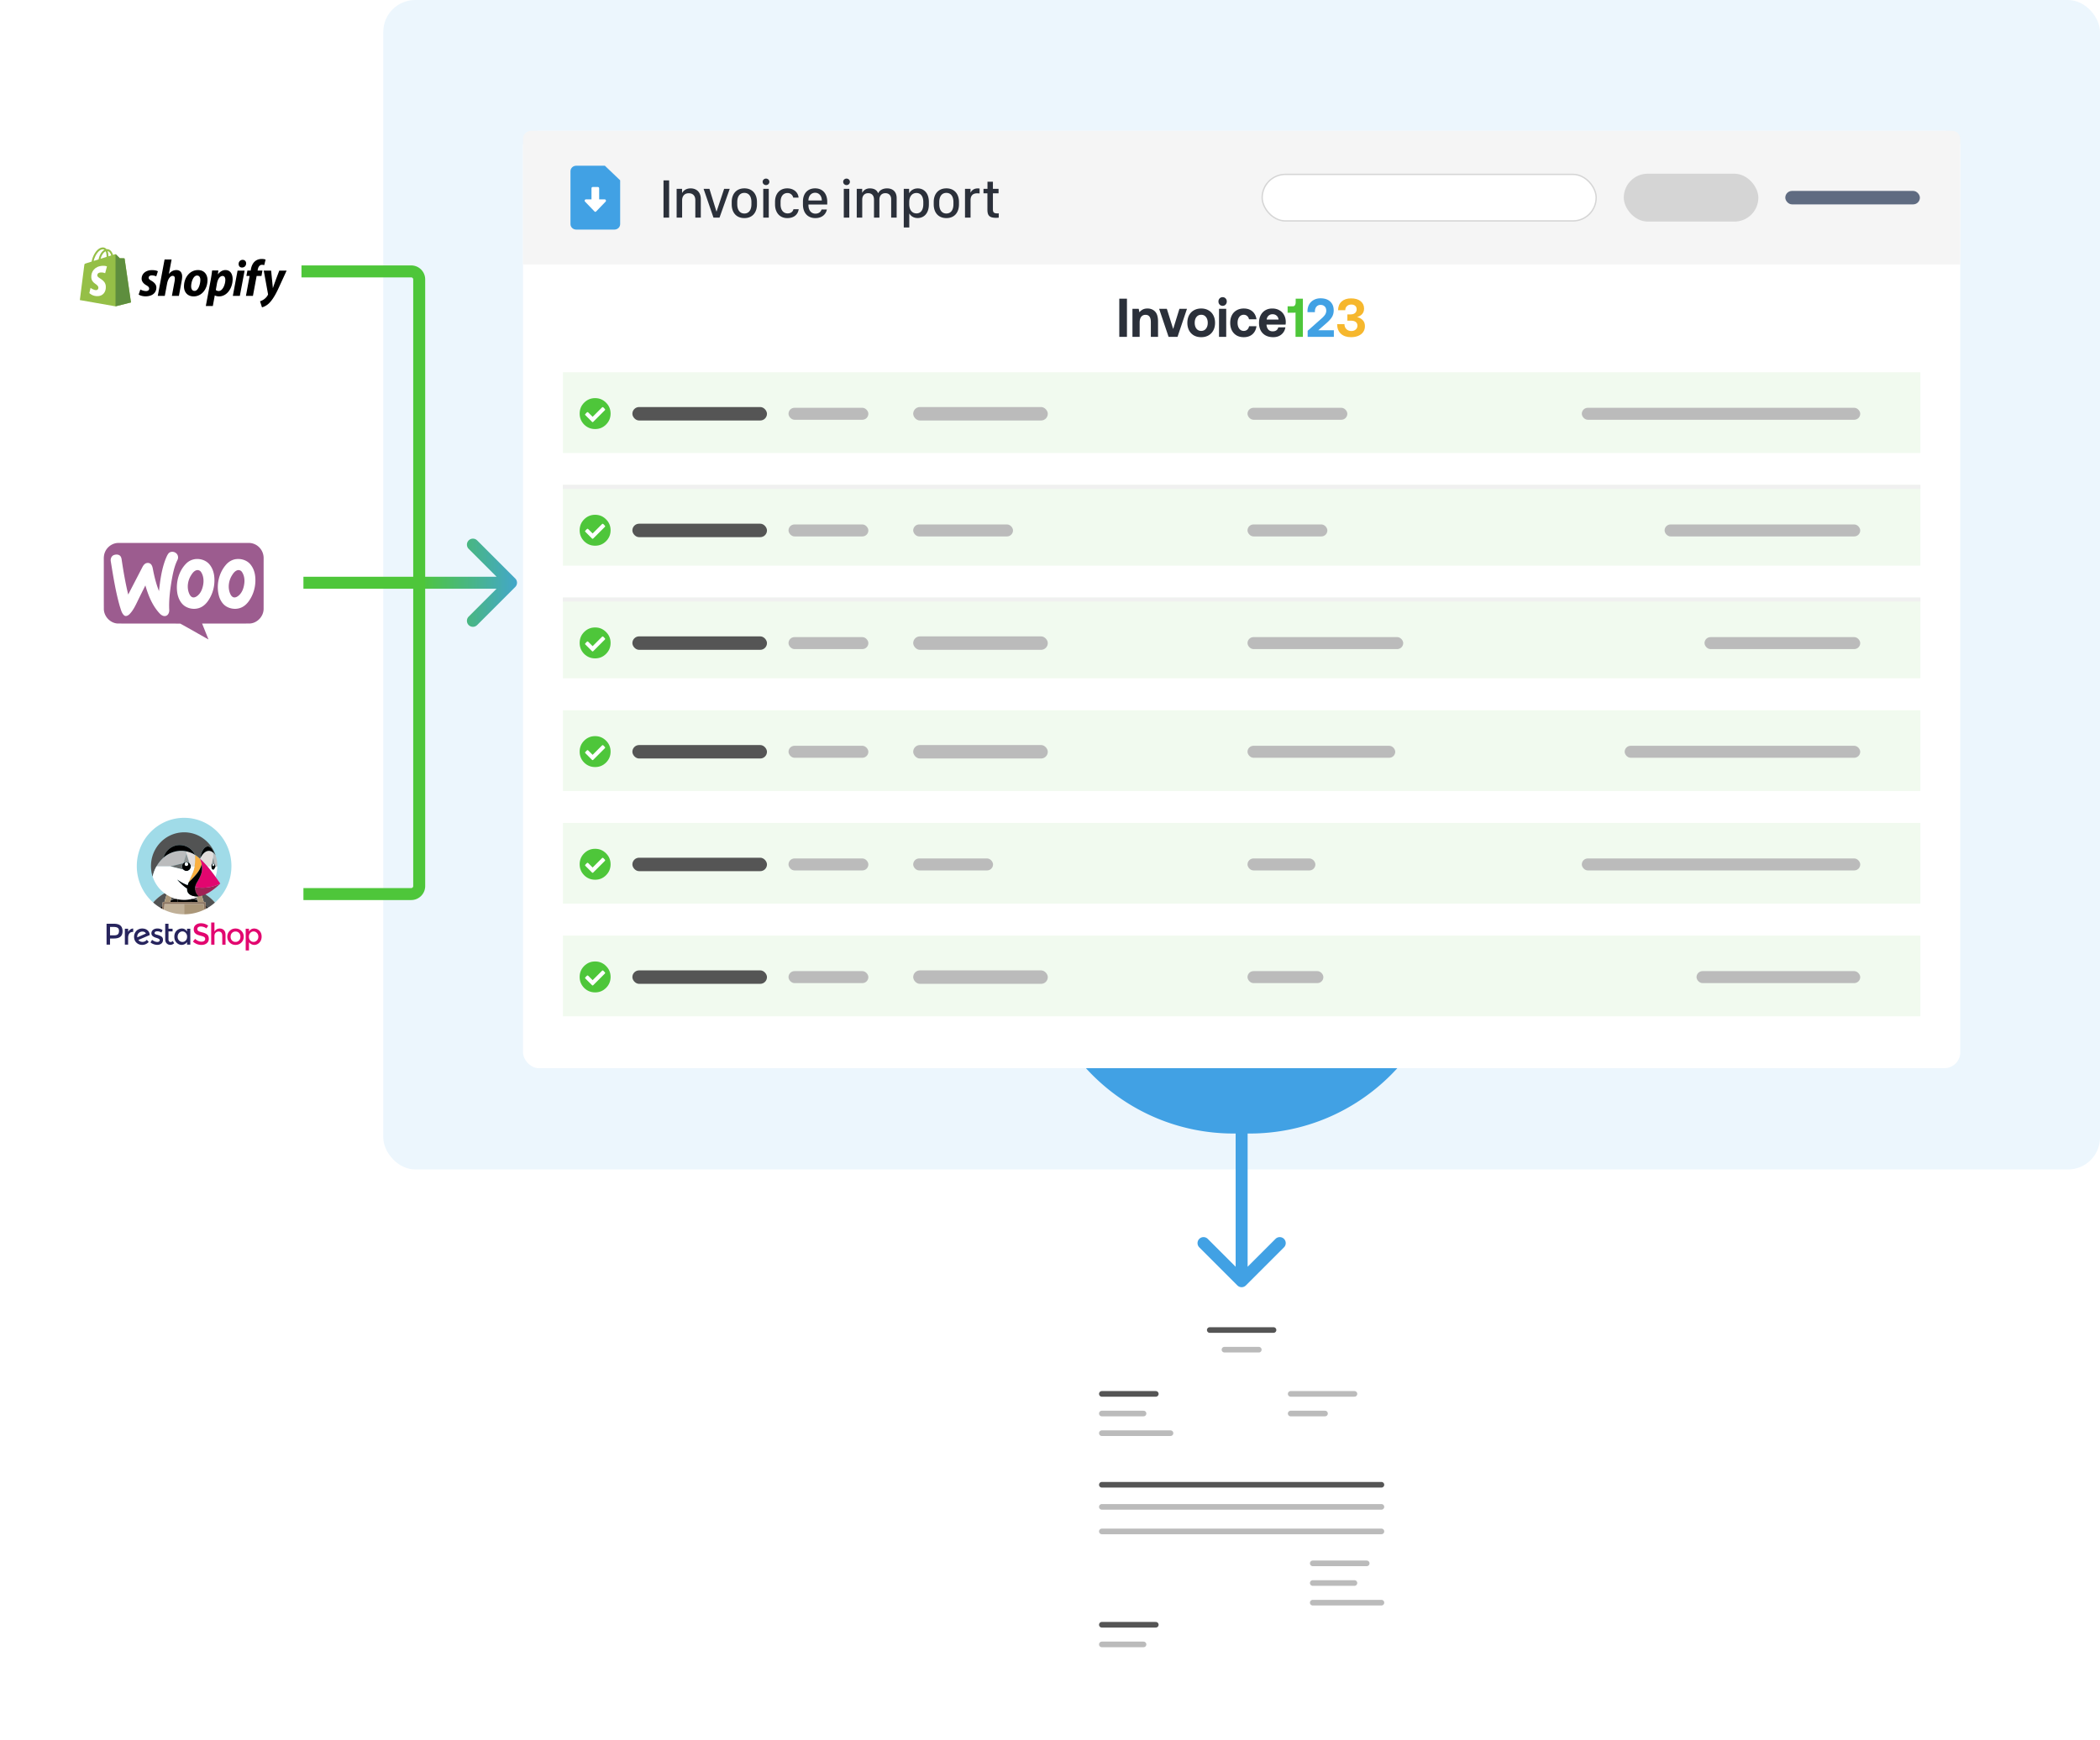<svg xmlns="http://www.w3.org/2000/svg" width="526" height="436" fill="none"><rect width="430" height="293" x="96" fill="#ECF6FD" rx="8"/><path fill="url(#a)" d="M72 144.5a1.5 1.5 0 0 0 0 3v-3zm57.061 2.561a1.502 1.502 0 0 0 0-2.122l-9.546-9.546a1.502 1.502 0 0 0-2.122 0 1.502 1.502 0 0 0 0 2.122l8.486 8.485-8.486 8.485a1.502 1.502 0 0 0 0 2.122 1.502 1.502 0 0 0 2.122 0l9.546-9.546zM72 147.5h56v-3H72v3z"/><path fill="#41A1E4" d="M312.5 216a1.5 1.5 0 0 0-3 0h3zm-2.561 106.061a1.502 1.502 0 0 0 2.122 0l9.546-9.546a1.502 1.502 0 0 0 0-2.122 1.502 1.502 0 0 0-2.122 0L311 318.879l-8.485-8.486a1.502 1.502 0 0 0-2.122 0 1.502 1.502 0 0 0 0 2.122l9.546 9.546zM309.5 216v105h3V216h-3z"/><path fill="#41A1E4" d="M363 234c0 27.614-22.386 50-50 50h-4c-27.614 0-50-22.386-50-50v-53a3 3 0 0 1 3-3h98a3 3 0 0 1 3 3v53z"/><g filter="url(#b)"><rect width="60" height="60" x="16" y="116" fill="#fff" rx="4"/><path fill="#9C5C8F" fill-rule="evenodd" d="M26.296 138.33c.549-1.348 1.926-2.302 3.37-2.298 10.854-.004 21.709.002 32.563-.004a3.701 3.701 0 0 1 2.579.981 3.829 3.829 0 0 1 1.226 2.883c-.004 4.222.008 8.443-.005 12.665-.008 1.908-1.65 3.611-3.53 3.662-3.958.018-7.918.002-11.877.008.532 1.33 1.07 2.658 1.602 3.989-2.358-1.317-4.693-2.682-7.064-3.971-5.207-.047-10.419.004-15.627-.027-1.877-.052-3.513-1.753-3.523-3.657-.016-4.133 0-8.267-.008-12.401-.014-.621.043-1.255.294-1.83z" clip-rule="evenodd"/><path fill="#fff" fill-rule="evenodd" d="M42.218 138.638c.602-.649 1.743-.438 2.186.296a1.4 1.4 0 0 1 .069 1.309c-.837 1.67-1.186 3.53-1.508 5.358-.38 2.383-.697 4.797-.574 7.217.035.617-.26 1.365-.912 1.509-.617.14-1.18-.27-1.566-.713-1.773-1.934-2.776-4.44-3.5-6.941-.73 1.464-1.465 2.928-2.174 4.405-.496.998-1.02 2.015-1.813 2.808-.335.337-.9.642-1.333.296-.65-.577-.81-1.496-1.086-2.286-1.046-3.663-1.64-7.437-2.248-11.194-.139-.627.12-1.377.736-1.627.497-.189 1.134-.216 1.558.156.296.268.377.682.432 1.06.427 2.909.935 5.808 1.627 8.664 1.186-2.281 2.365-4.566 3.546-6.849.176-.335.386-.67.71-.878.431-.281 1.072-.261 1.433.132.304.322.405.771.489 1.195.353 1.888.83 3.757 1.525 5.546.3-2.696.666-5.426 1.636-7.972.22-.513.413-1.055.767-1.491zm6.665 1.444c1.276-.158 2.654.272 3.523 1.256.709.814 1.107 1.871 1.24 2.94.217 1.827-.107 3.727-.974 5.349-.49.924-1.13 1.81-2.034 2.354-1.323.815-3.098.715-4.377-.145-1.022-.71-1.595-1.92-1.83-3.126-.47-2.728.334-5.77 2.37-7.675a3.918 3.918 0 0 1 2.082-.953zm.267 2.807c-.614.207-1 .777-1.33 1.307-.826 1.35-1.065 3.13-.401 4.598.175.386.456.793.898.874.47.079.907-.194 1.25-.492.755-.656 1.13-1.644 1.313-2.612.205-1.103.1-2.325-.538-3.27a1.038 1.038 0 0 0-1.192-.405zm9.973-2.804c1.247-.157 2.601.233 3.474 1.178.782.855 1.204 1.999 1.324 3.149.184 1.767-.137 3.593-.962 5.164-.497.95-1.152 1.864-2.082 2.417-1.27.773-2.949.702-4.208-.06-.85-.52-1.417-1.407-1.742-2.34-.893-2.852-.14-6.208 1.918-8.361.617-.61 1.418-1.038 2.278-1.147zm.27 2.808c-.669.243-1.07.892-1.419 1.48-.753 1.349-.938 3.085-.257 4.501.184.392.51.786.97.807.502.019.934-.303 1.282-.636.757-.759 1.104-1.842 1.225-2.893.124-.984-.037-2.042-.602-2.868a1.037 1.037 0 0 0-1.198-.391z" clip-rule="evenodd"/></g><g filter="url(#c)"><rect width="360" height="234.857" x="131" y="28.73" fill="#fff" rx="4"/><path fill="#F5F5F5" d="M131 30.753c0-1.117.906-2.023 2.023-2.023h355.954c1.117 0 2.023.906 2.023 2.023v31.463H131V30.753z"/><path fill="#41A1E4" d="M142.891 38.845c0-.758.642-1.372 1.436-1.372h7.179l3.829 3.657v10.972c0 .757-.643 1.371-1.436 1.371h-9.572c-.794 0-1.436-.614-1.436-1.371V38.845z"/><path fill="#fff" d="M148.475 42.807h1.279a.327.327 0 0 1 .32.332v2.768h1.386c.142 0 .24.07.293.208.053.138.031.258-.067.36l-2.345 2.436c-.151.157-.302.157-.453 0l-2.345-2.436c-.098-.102-.12-.222-.067-.36.053-.138.151-.208.293-.208h1.386V43.14c0-.092.031-.17.093-.235a.305.305 0 0 1 .227-.097z"/><path fill="#2B303A" d="M167.602 50.473v-9.33h-1.409v9.33h1.409zm1.878 0h1.374V46.14c0-.964.526-1.77 1.661-1.77.957 0 1.647.56 1.647 1.736v4.368h1.374v-4.628c0-1.757-1.073-2.693-2.549-2.693-1.183 0-1.846.629-2.099 1.1h-.048v-.984h-1.36v7.205zm9.226 0h1.518l2.557-7.205h-1.402l-1.886 5.667h-.048l-1.75-5.667h-1.463l2.474 7.205zm7.744-7.328c-2.058 0-3.172 1.463-3.172 3.411v.602c0 2.003 1.114 3.438 3.172 3.438 2.051 0 3.151-1.435 3.151-3.438v-.609c0-1.948-1.107-3.404-3.151-3.404zm-.007 1.135c1.169 0 1.77.923 1.77 2.304v.553c0 1.367-.594 2.31-1.77 2.31-1.169 0-1.777-.95-1.777-2.31v-.554c0-1.373.608-2.303 1.777-2.303zm4.736 6.193h1.38v-7.205h-1.38v7.205zm-.151-8.962c0 .465.376.814.841.814.465 0 .841-.349.841-.814 0-.465-.376-.813-.841-.813-.465 0-.841.348-.841.813zm3.102 5.66c0 1.983 1.121 3.425 3.062 3.425 1.668 0 2.66-.861 2.865-2.221h-1.32c-.116.567-.594 1.045-1.456 1.045-1.08 0-1.763-.875-1.763-2.242v-.642c0-1.381.649-2.222 1.756-2.222.739 0 1.279.54 1.415 1.148h1.327c-.062-1.196-1.101-2.317-2.824-2.317-1.921 0-3.062 1.395-3.062 3.357v.67zm10.095 3.425c1.709 0 2.652-.977 2.891-2.153h-1.333c-.205.642-.738 1.039-1.531 1.039-1.087 0-1.757-.861-1.757-2.14v-.15h4.71v-.684c0-2.01-1.128-3.363-3.035-3.363-1.9 0-3.049 1.32-3.049 3.295v.759c0 2.098 1.197 3.397 3.104 3.397zm-1.73-4.416v-.02c0-1.067.657-1.914 1.682-1.914 1.005 0 1.668.84 1.668 1.914v.02h-3.35zm8.856 4.293h1.381v-7.205h-1.381v7.205zm-.15-8.962c0 .465.376.814.841.814.464 0 .84-.349.84-.814 0-.465-.376-.813-.84-.813-.465 0-.841.348-.841.813zm3.395 8.962h1.375v-4.505c0-1.06.656-1.613 1.476-1.613.902 0 1.47.547 1.47 1.627v4.491h1.353v-4.491c0-.97.54-1.627 1.491-1.627.943 0 1.456.615 1.456 1.531v4.587h1.374v-4.908c0-1.47-.882-2.413-2.4-2.413-1.182 0-1.941.567-2.201 1.182h-.061c-.267-.717-.937-1.182-2.058-1.182-.991 0-1.62.547-1.846 1.046h-.068v-.93h-1.361v7.205zm15.236.11c1.675 0 2.83-1.265 2.83-3.391v-.65c0-2.146-1.176-3.383-2.789-3.383-.971 0-1.709.471-2.112 1.155h-.048v-1.046h-1.34v9.68h1.381v-3.46h.048c.389.65 1.1 1.094 2.03 1.094zm-.26-1.163c-1.134 0-1.832-.902-1.832-2.317v-.52c0-1.373.691-2.276 1.805-2.276 1.08 0 1.723.84 1.723 2.283v.513c0 1.51-.684 2.317-1.696 2.317zm7.477-6.275c-2.058 0-3.172 1.463-3.172 3.411v.602c0 2.003 1.114 3.438 3.172 3.438 2.051 0 3.151-1.435 3.151-3.438v-.609c0-1.948-1.107-3.404-3.151-3.404zm-.007 1.135c1.169 0 1.771.923 1.771 2.304v.553c0 1.367-.595 2.31-1.771 2.31-1.169 0-1.777-.95-1.777-2.31v-.554c0-1.373.608-2.303 1.777-2.303zm4.667 6.193h1.395v-4.347c0-.971.403-1.737 1.647-1.737.233 0 .486.014.616.041v-1.237a3.46 3.46 0 0 0-.486-.034c-1.011 0-1.552.588-1.743 1.025h-.048v-.916h-1.381v7.205zm5.631-7.205h-.998v1.121h.985v4.06c0 1.436.43 2.079 2.167 2.079.28 0 .553-.027.67-.048v-1.073a4.464 4.464 0 0 1-.328.013c-.841 0-1.135-.218-1.135-1.039V44.39h1.415v-1.12h-1.415v-1.78h-1.361v1.777z"/><rect width="83.663" height="11.663" x="316.141" y="39.642" fill="#fff" stroke="#D5D5D5" stroke-width=".337" rx="5.831"/><rect width="33.714" height="12" x="406.715" y="39.473" fill="#D5D5D5" rx="6"/><rect width="33.714" height="3.371" x="447.172" y="43.788" fill="#5F6B81" rx="1.686"/><path fill="#2B303A" d="M280.355 70.789h1.92v9.56h-1.92v-9.56zm7.072 2.458c.767 0 1.399.255 1.894.765.494.51.742 1.352.742 2.527v3.81h-1.805v-3.7c0-1.212-.443-1.817-1.331-1.817-.469 0-.831.168-1.087.505-.256.337-.384.81-.384 1.42v3.593h-1.805v-7.02h1.574l.167.873a2.4 2.4 0 0 1 .832-.696c.324-.173.725-.26 1.203-.26zm2.908.082h1.932l1.587 5.054 1.561-5.054h1.894l-2.367 7.02h-2.24l-2.367-7.02zm10.538 7.103c-.691 0-1.301-.146-1.83-.437a3.123 3.123 0 0 1-1.216-1.27c-.281-.547-.422-1.175-.422-1.886 0-.71.141-1.338.422-1.885.29-.546.695-.965 1.216-1.256.529-.3 1.139-.45 1.83-.45.691 0 1.297.15 1.817.45.529.291.934.71 1.216 1.256.29.547.435 1.175.435 1.885 0 .72-.145 1.353-.435 1.899a3.043 3.043 0 0 1-1.216 1.256c-.52.292-1.126.438-1.817.438zm0-1.571c.503 0 .9-.187 1.19-.56.299-.374.448-.86.448-1.462s-.149-1.088-.448-1.461c-.29-.373-.687-.56-1.19-.56-.495 0-.892.187-1.19.56-.29.373-.435.86-.435 1.461s.145 1.088.435 1.462c.298.373.695.56 1.19.56zm5.37-8.455c.298 0 .546.105.742.314.196.2.294.456.294.765 0 .31-.098.57-.294.779a.974.974 0 0 1-.742.314c-.299 0-.551-.105-.755-.314-.197-.21-.295-.47-.295-.779s.098-.564.295-.765c.204-.209.456-.314.755-.314zm-.909 2.923h1.804v7.02h-1.804v-7.02zm9.384 4.357c-.12.856-.461 1.53-1.024 2.022-.555.482-1.276.724-2.163.724-.682 0-1.28-.146-1.791-.437a3.071 3.071 0 0 1-1.191-1.27c-.273-.547-.409-1.175-.409-1.886 0-.719.136-1.347.409-1.885a2.983 2.983 0 0 1 1.191-1.256c.52-.3 1.121-.45 1.804-.45.879 0 1.595.24 2.15.723.554.474.896 1.134 1.024 1.98h-1.869c-.076-.345-.23-.619-.46-.819a1.23 1.23 0 0 0-.858-.314 1.34 1.34 0 0 0-1.126.56c-.281.373-.422.86-.422 1.461s.141 1.088.422 1.462c.282.373.657.56 1.126.56.35 0 .64-.105.87-.314.239-.21.393-.497.461-.86h1.856zm.633-.833c0-.728.136-1.361.409-1.899.282-.546.67-.965 1.165-1.256.503-.3 1.083-.45 1.74-.45.666 0 1.25.14 1.754.423.511.273.908.664 1.19 1.174.29.501.439 1.093.448 1.776 0 .246-.018.464-.052.655h-4.773v.055c.043.51.196.91.461 1.202.264.291.627.437 1.087.437.367 0 .67-.082.909-.246.247-.173.41-.423.486-.751h1.779a2.852 2.852 0 0 1-.499 1.257 2.792 2.792 0 0 1-1.049.887c-.435.21-.934.315-1.498.315-.733 0-1.369-.146-1.906-.438a3.035 3.035 0 0 1-1.229-1.242c-.281-.547-.422-1.18-.422-1.899zm4.901-.833c-.06-.428-.226-.756-.499-.984-.264-.236-.601-.355-1.011-.355-.392 0-.725.123-.998.37-.265.236-.422.56-.474.969h2.982z"/><path fill="#F6B72D" d="M339.913 75.378c.58.145 1.053.41 1.42.792.367.373.551.879.551 1.516 0 .546-.146 1.029-.436 1.448-.281.41-.686.728-1.215.956-.529.228-1.144.341-1.843.341-1.067 0-1.911-.287-2.534-.86-.623-.583-.934-1.384-.934-2.404h1.83c.008.528.175.947.499 1.257s.738.464 1.241.464c.435 0 .794-.123 1.075-.369.29-.246.435-.578.435-.997 0-.382-.14-.683-.422-.901-.282-.219-.687-.328-1.216-.328h-.883v-1.57h.781c.495 0 .874-.115 1.139-.342.273-.237.409-.551.409-.943 0-.373-.123-.664-.371-.874-.247-.21-.571-.314-.972-.314-.435 0-.794.127-1.075.382-.282.255-.427.601-.435 1.038h-1.805c.009-.92.303-1.643.883-2.171.589-.528 1.374-.792 2.355-.792 1.032 0 1.834.232 2.406.696.58.465.87 1.084.87 1.858 0 .564-.162 1.024-.486 1.38-.316.354-.738.6-1.267.737z"/><path fill="#41A1E4" d="M330.926 75.829c.435-.373.755-.715.96-1.024.204-.31.307-.647.307-1.011 0-.465-.133-.82-.397-1.065-.256-.255-.602-.383-1.037-.383a1.3 1.3 0 0 0-1.023.45c-.256.301-.384.707-.384 1.216v.15h-1.856v-.259c0-.6.132-1.147.397-1.639a2.887 2.887 0 0 1 1.152-1.147c.494-.282 1.066-.424 1.714-.424 1.05 0 1.86.274 2.432.82.58.546.87 1.28.87 2.199 0 .656-.154 1.225-.461 1.707-.298.474-.763.984-1.395 1.53l-2.009 1.748h3.903v1.653h-6.565v-1.516l3.392-3.005z"/><path fill="#4EC63A" d="M326.342 70.789v9.56h-1.843v-6.105c-.111.046-.273.069-.486.069h-1.497v-1.626h1.343a.545.545 0 0 0 .499-.273c.12-.191.18-.424.18-.697v-.928h1.804z"/><path fill="#F1FAEF" d="M141 89.216h340v20.229H141z"/><circle cx="148.999" cy="99.622" r="3.667" fill="#fff"/><path fill="#4EC63A" d="M151.799 96.842c.761.75 1.141 1.661 1.141 2.734s-.38 1.99-1.141 2.75c-.75.75-1.661 1.125-2.734 1.125s-1.989-.375-2.75-1.125c-.75-.76-1.125-1.677-1.125-2.75s.375-1.984 1.125-2.734c.761-.76 1.677-1.14 2.75-1.14s1.984.38 2.734 1.14zm-3.187 4.781 2.875-2.875c.125-.115.125-.23 0-.344l-.344-.36c-.125-.114-.245-.114-.359 0l-2.344 2.345-1.094-1.094c-.114-.115-.234-.115-.359 0l-.344.36c-.125.114-.125.229 0 .343l1.625 1.625c.115.125.229.125.344 0z"/><rect width="33.714" height="3.371" x="158.395" y="97.936" fill="#555" rx="1.686"/><rect width="20" height="3" x="197.504" y="98.122" fill="#BBB" rx="1.5"/><rect width="33.714" height="3.371" x="228.734" y="97.936" fill="#BBB" rx="1.686"/><rect width="25" height="3" x="312.473" y="98.122" fill="#BBB" rx="1.5"/><rect width="69.736" height="3" x="396.207" y="98.122" fill="#BBB" rx="1.5"/><path fill="#F1FAEF" d="M141 117.445h340v20.229H141z"/><path fill="#F0F0F0" d="M141 117.445h340v1H141v-1z"/><circle cx="148.999" cy="128.851" r="3.667" fill="#fff"/><path fill="#4EC63A" d="M151.799 126.07c.761.75 1.141 1.662 1.141 2.735s-.38 1.989-1.141 2.75c-.75.75-1.661 1.125-2.734 1.125s-1.989-.375-2.75-1.125c-.75-.761-1.125-1.677-1.125-2.75s.375-1.985 1.125-2.735c.761-.76 1.677-1.14 2.75-1.14s1.984.38 2.734 1.14zm-3.187 4.782 2.875-2.875c.125-.115.125-.23 0-.344l-.344-.36c-.125-.114-.245-.114-.359 0l-2.344 2.344-1.094-1.094c-.114-.114-.234-.114-.359 0l-.344.36c-.125.114-.125.229 0 .344l1.625 1.625c.115.125.229.125.344 0z"/><rect width="33.714" height="3.371" x="158.395" y="127.165" fill="#555" rx="1.686"/><rect width="20" height="3" x="197.504" y="127.351" fill="#BBB" rx="1.5"/><rect width="25" height="3" x="228.734" y="127.351" fill="#BBB" rx="1.5"/><rect width="20" height="3" x="312.473" y="127.351" fill="#BBB" rx="1.5"/><rect width="49" height="3" x="416.941" y="127.351" fill="#BBB" rx="1.5"/><path fill="#F1FAEF" d="M141 145.673h340v20.229H141z"/><path fill="#F0F0F0" d="M141 145.673h340v1H141v-1z"/><circle cx="148.999" cy="157.079" r="3.667" fill="#fff"/><path fill="#4EC63A" d="M151.799 154.299c.761.75 1.141 1.661 1.141 2.734s-.38 1.99-1.141 2.75c-.75.75-1.661 1.125-2.734 1.125s-1.989-.375-2.75-1.125c-.75-.76-1.125-1.677-1.125-2.75s.375-1.984 1.125-2.734c.761-.761 1.677-1.141 2.75-1.141s1.984.38 2.734 1.141zm-3.187 4.781 2.875-2.875c.125-.115.125-.229 0-.344l-.344-.359c-.125-.115-.245-.115-.359 0l-2.344 2.344-1.094-1.094c-.114-.115-.234-.115-.359 0l-.344.359c-.125.115-.125.229 0 .344l1.625 1.625c.115.125.229.125.344 0z"/><rect width="33.714" height="3.371" x="158.395" y="155.393" fill="#555" rx="1.686"/><rect width="20" height="3" x="197.504" y="155.579" fill="#BBB" rx="1.5"/><rect width="33.714" height="3.371" x="228.734" y="155.394" fill="#BBB" rx="1.686"/><rect width="39" height="3" x="312.473" y="155.579" fill="#BBB" rx="1.5"/><rect width="39" height="3" x="426.941" y="155.579" fill="#BBB" rx="1.5"/><path fill="#F1FAEF" d="M141 173.902h340v20.229H141z"/><circle cx="148.999" cy="184.308" r="3.667" fill="#fff"/><path fill="#4EC63A" d="M151.799 181.527c.761.75 1.141 1.662 1.141 2.735s-.38 1.989-1.141 2.75c-.75.75-1.661 1.125-2.734 1.125s-1.989-.375-2.75-1.125c-.75-.761-1.125-1.677-1.125-2.75s.375-1.985 1.125-2.735c.761-.76 1.677-1.14 2.75-1.14s1.984.38 2.734 1.14zm-3.187 4.782 2.875-2.875c.125-.115.125-.23 0-.344l-.344-.36c-.125-.114-.245-.114-.359 0l-2.344 2.344-1.094-1.094c-.114-.114-.234-.114-.359 0l-.344.36c-.125.114-.125.229 0 .344l1.625 1.625c.115.125.229.125.344 0z"/><rect width="33.714" height="3.371" x="158.395" y="182.622" fill="#555" rx="1.686"/><rect width="20" height="3" x="197.504" y="182.808" fill="#BBB" rx="1.5"/><rect width="33.714" height="3.371" x="228.734" y="182.622" fill="#BBB" rx="1.686"/><rect width="37" height="3" x="312.473" y="182.808" fill="#BBB" rx="1.5"/><rect width="59" height="3" x="406.941" y="182.808" fill="#BBB" rx="1.5"/><path fill="#F1FAEF" d="M141 202.13h340v20.229H141z"/><circle cx="148.999" cy="212.536" r="3.667" fill="#fff"/><path fill="#4EC63A" d="M151.799 209.756c.761.75 1.141 1.661 1.141 2.734s-.38 1.99-1.141 2.75c-.75.75-1.661 1.125-2.734 1.125s-1.989-.375-2.75-1.125c-.75-.76-1.125-1.677-1.125-2.75s.375-1.984 1.125-2.734c.761-.761 1.677-1.141 2.75-1.141s1.984.38 2.734 1.141zm-3.187 4.781 2.875-2.875c.125-.114.125-.229 0-.344l-.344-.359c-.125-.115-.245-.115-.359 0l-2.344 2.344-1.094-1.094c-.114-.115-.234-.115-.359 0l-.344.359c-.125.115-.125.23 0 .344l1.625 1.625c.115.125.229.125.344 0z"/><rect width="33.714" height="3.371" x="158.395" y="210.85" fill="#555" rx="1.686"/><rect width="20" height="3" x="197.504" y="211.036" fill="#BBB" rx="1.5"/><rect width="20" height="3" x="228.734" y="211.036" fill="#BBB" rx="1.5"/><rect width="17" height="3" x="312.473" y="211.036" fill="#BBB" rx="1.5"/><rect width="69.736" height="3" x="396.207" y="211.036" fill="#BBB" rx="1.5"/><path fill="#F1FAEF" d="M141 230.359h340v20.229H141z"/><circle cx="148.999" cy="240.765" r="3.667" fill="#fff"/><path fill="#4EC63A" d="M151.799 237.985c.761.75 1.141 1.661 1.141 2.734s-.38 1.99-1.141 2.75c-.75.75-1.661 1.125-2.734 1.125s-1.989-.375-2.75-1.125c-.75-.76-1.125-1.677-1.125-2.75s.375-1.984 1.125-2.734c.761-.761 1.677-1.141 2.75-1.141s1.984.38 2.734 1.141zm-3.187 4.781 2.875-2.875c.125-.114.125-.229 0-.344l-.344-.359c-.125-.115-.245-.115-.359 0l-2.344 2.344-1.094-1.094c-.114-.115-.234-.115-.359 0l-.344.359c-.125.115-.125.23 0 .344l1.625 1.625c.115.125.229.125.344 0z"/><rect width="33.714" height="3.371" x="158.395" y="239.079" fill="#555" rx="1.686"/><rect width="20" height="3" x="197.504" y="239.265" fill="#BBB" rx="1.5"/><rect width="33.714" height="3.371" x="228.734" y="239.08" fill="#BBB" rx="1.686"/><rect width="19" height="3" x="312.473" y="239.265" fill="#BBB" rx="1.5"/><rect width="41" height="3" x="424.941" y="239.265" fill="#BBB" rx="1.5"/></g><g filter="url(#d)"><rect width="60" height="60" x="16" y="40" fill="#fff" rx="4"/><g clip-path="url(#e)"><path fill="#95BF47" d="M31.216 64.841a.142.142 0 0 0-.127-.12c-.052-.005-1.086-.02-1.086-.02s-.864-.854-.949-.94c-.085-.087-.252-.061-.317-.042l-.434.137a3.123 3.123 0 0 0-.208-.519c-.307-.597-.758-.912-1.302-.913h-.002c-.038 0-.075.004-.113.007a1.13 1.13 0 0 0-.955-.43c-.703.02-1.403.536-1.97 1.453-.4.645-.704 1.456-.79 2.083l-1.384.436c-.407.13-.42.143-.473.534-.04.295-1.106 8.676-1.106 8.676l8.934 1.571 3.872-.979-1.59-10.934zm-3.36-.844-.693.218c-.006-.362-.048-.865-.214-1.3.534.102.796.716.907 1.082zm-1.16.365-1.492.47c.144-.561.417-1.12.753-1.486.125-.137.3-.288.506-.375.195.412.237.997.232 1.392zm-.958-1.886a.708.708 0 0 1 .422.113c-.19.1-.373.244-.546.432-.446.487-.788 1.243-.925 1.973l-1.225.385c.242-1.148 1.189-2.87 2.274-2.903z"/><path fill="#5E8E3E" d="M31.089 64.72c-.053-.005-1.086-.021-1.086-.021s-.864-.853-.95-.94a.21.21 0 0 0-.12-.056l.001 13.05 3.872-.98-1.59-10.933a.142.142 0 0 0-.127-.12z"/><path fill="#fff" d="m26.787 66.745-.45 1.71s-.501-.232-1.096-.194c-.872.056-.881.616-.872.756.047.765 2.027.932 2.138 2.724.087 1.41-.736 2.374-1.921 2.45-1.424.092-2.207-.762-2.207-.762l.302-1.304s.788.605 1.42.564c.412-.026.559-.367.544-.608-.062-.998-1.674-.94-1.776-2.579-.086-1.38.806-2.778 2.773-2.904.757-.05 1.145.147 1.145.147z"/><path fill="#000" d="M37.906 70.327c-.445-.245-.674-.452-.674-.737 0-.362.318-.595.814-.595.578 0 1.094.246 1.094.246l.407-1.268s-.374-.297-1.476-.297c-1.532 0-2.594.892-2.594 2.147 0 .71.495 1.254 1.157 1.642.534.31.725.53.725.853 0 .336-.267.608-.763.608-.739 0-1.437-.388-1.437-.388l-.432 1.267s.645.44 1.73.44c1.577 0 2.709-.789 2.709-2.211 0-.763-.573-1.306-1.26-1.707zm6.282-2.664c-.776 0-1.387.375-1.857.944l-.026-.013.674-3.582h-1.755l-1.704 9.117h1.755l.585-3.117c.229-1.177.826-1.9 1.386-1.9.394 0 .547.271.547.66 0 .245-.025.542-.076.788l-.661 3.57h1.755l.687-3.686c.076-.389.127-.854.127-1.164 0-1.01-.522-1.617-1.437-1.617zm5.408.001c-2.111 0-3.51 1.94-3.51 4.1 0 1.383.84 2.495 2.417 2.495 2.073 0 3.472-1.888 3.472-4.1 0-1.28-.738-2.495-2.379-2.495zm-.865 5.225c-.598 0-.852-.517-.852-1.164 0-1.022.522-2.69 1.476-2.69.623 0 .826.543.826 1.074 0 1.099-.52 2.78-1.45 2.78zm7.733-5.225c-1.185 0-1.857 1.06-1.857 1.06h-.025l.102-.956h-1.552a39.107 39.107 0 0 1-.356 2.366l-1.221 6.53h1.755l.483-2.638h.039s.36.233 1.03.233c2.06 0 3.408-2.147 3.408-4.32 0-1.201-.521-2.275-1.806-2.275zm-1.679 5.25c-.455 0-.725-.258-.725-.258l.292-1.668c.204-1.112.776-1.85 1.387-1.85.534 0 .7.505.7.983 0 1.151-.674 2.793-1.654 2.793zm5.99-7.812c-.56 0-1.005.452-1.005 1.034 0 .53.33.892.826.892h.026c.547 0 1.017-.375 1.03-1.034 0-.517-.344-.892-.878-.892zm-2.455 9.026h1.755l1.196-6.323h-1.768l-1.183 6.323zm7.415-6.335h-1.22l.063-.298c.101-.608.458-1.151 1.043-1.151.312 0 .56.09.56.09l.343-1.396s-.306-.155-.955-.155c-.623 0-1.246.18-1.716.595-.598.517-.878 1.267-1.018 2.017l-.05.297h-.815l-.254 1.346h.814l-.928 4.991h1.755l.928-4.991h1.209l.241-1.345zm4.222.012s-1.097 2.81-1.59 4.345h-.025c-.034-.494-.433-4.345-.433-4.345h-1.844l1.056 5.806c.026.13.013.207-.038.298-.204.4-.547.789-.954 1.073-.331.246-.7.4-.992.504L65.62 77c.356-.078 1.094-.376 1.717-.97.801-.763 1.539-1.94 2.302-3.544l2.15-4.681h-1.832z"/></g><path stroke="#4EC63A" stroke-width="3" d="M75.512 68H103a2 2 0 0 1 2 2v152a2 2 0 0 1-2 2H74"/></g><g filter="url(#f)"><rect width="60" height="60" x="16" y="192" fill="#fff" rx="4"/><g clip-path="url(#g)"><path fill="#27245D" d="M34.383 234.848c-.008-.032-.008-.08-.008-.144 0-.411.134-.733.402-.958a1.31 1.31 0 0 1 .884-.346c.426 0 .726.161.891.491l-2.17.957zm3.108-.579c-.008-.483-.181-.877-.536-1.183-.355-.305-.797-.45-1.334-.45a2.09 2.09 0 0 0-.962.225c-.308.153-.56.386-.765.716a2.03 2.03 0 0 0-.308 1.119c0 .611.197 1.11.592 1.48.394.378.875.563 1.428.563.63 0 1.183-.241 1.649-.732l-.482-.547a1.346 1.346 0 0 1-1.08.523c-.442 0-.79-.161-1.042-.483l2.848-1.223-.008-.008zm-4.853-1.392c-.228.161-.41.362-.536.612v-.805h-.829v3.991h.821v-1.706c0-.45.103-.821.308-1.086.205-.274.513-.402.915-.402h.047l-.008-.845c-.244 0-.489.08-.718.241zm7.795 1.77a2.3 2.3 0 0 0-.37-.209c-.12-.048-.238-.096-.356-.137-.126-.04-.26-.08-.426-.12a1.644 1.644 0 0 1-.37-.129.292.292 0 0 1-.19-.282c0-.144.063-.257.181-.329a.944.944 0 0 1 .482-.113c.37 0 .718.105 1.033.322l.308-.62c-.403-.273-.829-.402-1.278-.402s-.82.113-1.097.33a1.068 1.068 0 0 0-.426.885c0 .523.41.901 1.223 1.126.016.008.047.016.087.032.52.161.78.338.78.54a.402.402 0 0 1-.157.329c-.11.089-.252.129-.442.129-.426 0-.868-.177-1.325-.523l-.395.652c.237.193.505.338.813.442.308.105.6.161.884.161.418 0 .765-.112 1.033-.338.268-.225.402-.531.402-.909.008-.378-.126-.651-.394-.837zm-10.886-.587c-.173.185-.505.282-.978.282h-1.01v-2.1h.884c.473 0 .813.072 1.033.225.221.153.332.402.332.764 0 .37-.087.644-.26.829zm.616-2.164c-.355-.306-.923-.459-1.704-.459H26.69v5.238h.868v-1.537h.915c.758 0 1.318-.145 1.68-.442.364-.298.545-.757.545-1.392 0-.628-.181-1.103-.536-1.408zm12.6 4.119a.513.513 0 0 1-.41-.169.683.683 0 0 1-.15-.45v-2.028h1.026v-.676h-1.026v-1.255h-.82v3.926c0 .419.126.757.37.998.245.25.545.37.9.37.347 0 .67-.128.963-.394l-.34-.595c-.165.185-.339.273-.513.273zm3.761-.378a1.085 1.085 0 0 1-.82.362 1.15 1.15 0 0 1-.845-.362c-.236-.241-.363-.547-.363-.933 0-.387.119-.7.355-.958.237-.257.513-.386.845-.386.33 0 .607.129.828.386.229.258.34.571.34.95 0 .386-.111.7-.34.941zm.324-2.253c-.332-.499-.758-.748-1.27-.748a1.86 1.86 0 0 0-1.342.555c-.379.37-.568.861-.568 1.48 0 .62.181 1.119.552 1.497.371.378.797.571 1.294.571.245 0 .49-.064.734-.185a1.54 1.54 0 0 0 .6-.531v.652h.82v-3.991h-.82v.7z"/><path fill="#E2066F" d="M59.876 235.629a1.185 1.185 0 0 1-.883.362c-.355 0-.655-.121-.884-.362-.237-.242-.347-.555-.347-.942 0-.386.118-.7.347-.941s.529-.362.884-.362.655.121.883.362.347.555.347.941c0 .387-.11.7-.347.942zm-.883-2.993c-.592 0-1.081.201-1.468.595a1.986 1.986 0 0 0-.591 1.456c0 .572.197 1.063.591 1.457.395.394.884.595 1.468.595s1.08-.201 1.467-.595c.395-.394.592-.885.592-1.457 0-.571-.197-1.062-.592-1.456-.394-.402-.883-.595-1.467-.595zm5.355 2.993a1.145 1.145 0 0 1-.844.362c-.324 0-.6-.12-.821-.362-.229-.241-.34-.555-.34-.933s.111-.692.34-.949c.229-.25.505-.379.828-.379.332 0 .608.129.845.379.236.249.355.571.355.949-.008.386-.127.692-.363.933zm.623-2.438c-.37-.37-.82-.555-1.341-.555-.52 0-.947.25-1.27.757v-.7h-.82v5.439h.82v-2.052c.394.442.836.66 1.325.66.49 0 .923-.193 1.294-.58.37-.386.552-.885.552-1.496 0-.612-.19-1.111-.56-1.473zm-9.954-.555c-.276 0-.529.072-.765.209-.237.137-.419.33-.537.579v-2.293h-.82v5.552h.82v-2.156c0-.37.103-.652.316-.845.213-.193.457-.29.741-.29.6 0 .9.37.9 1.103v2.188h.82v-2.446c0-.523-.134-.917-.41-1.191-.268-.273-.623-.41-1.065-.41zm-3.11 1.529c-.27-.234-.664-.419-1.192-.547-.529-.129-.868-.25-1.034-.363a.566.566 0 0 1-.244-.49c0-.21.079-.37.244-.475.158-.105.371-.161.624-.161.252 0 .504.048.765.137.26.088.465.201.615.346l.466-.668a2.587 2.587 0 0 0-.837-.467 2.952 2.952 0 0 0-.978-.161c-.513 0-.939.129-1.286.395-.347.265-.52.635-.52 1.118 0 .483.15.845.457 1.078.15.129.323.225.52.306.198.08.482.161.86.257.38.089.64.194.798.306a.548.548 0 0 1 .228.475.59.59 0 0 1-.244.491c-.166.12-.387.185-.663.185-.56 0-1.097-.234-1.617-.692l-.545.668c.624.563 1.334.844 2.138.844.553 0 .994-.144 1.334-.426.339-.282.505-.652.505-1.11 0-.459-.127-.813-.395-1.046z"/><path fill="#A0DBE8" d="M41.942 223.447c.19-.088.379-.161.576-.241.221-.08.442-.161.663-.233.276-.089.56-.161.844-.226.387-.08.773-.144 1.16-.185-.221.7-.458 1.4-.726 2.092l.024.403a8.363 8.363 0 0 1 3.266 0c0-.137.008-.274.023-.403a41.026 41.026 0 0 1-.725-2.092 9.657 9.657 0 0 1 2.004.411c.22.072.441.144.662.233a10.29 10.29 0 0 1 4.142 2.929 12.144 12.144 0 0 0 4.11-9.149c0-6.67-5.301-12.085-11.85-12.085-6.54 0-11.85 5.407-11.85 12.085a12.17 12.17 0 0 0 4.111 9.149 10.288 10.288 0 0 1 3.566-2.688z"/><path fill="#525353" d="M42.725 225.636a8.157 8.157 0 0 1 1.751-.563c0-.137-.008-.274-.024-.402.26-.692.506-1.392.726-2.092-.386.04-.78.096-1.16.185a10.548 10.548 0 0 0-1.506.458l.86.218-.647 2.196zm-2.038 1.295c.023-.225.031-.45.031-.684 0-.136.11-.249.245-.249h.213l.757-2.559a10.288 10.288 0 0 0-3.566 2.688c.552.491 1.152.925 1.783 1.303.182-.169.355-.338.537-.499zm9.594-3.484.758 2.559h.213c.134 0 .244.113.244.249 0 .234.016.459.032.684.181.161.363.322.528.499.64-.378 1.231-.813 1.783-1.303a10.188 10.188 0 0 0-3.558-2.688zm-1.443-.024.86-.217c-.221-.08-.442-.161-.663-.233a9.72 9.72 0 0 0-.844-.225 11.652 11.652 0 0 0-1.16-.186c.221.7.458 1.401.726 2.092l-.024.403c.616.12 1.2.314 1.752.563l-.647-2.197z"/><path fill="#000" d="M46.106 226.006h1.673a7.444 7.444 0 0 1-.04-.933 8.363 8.363 0 0 0-3.266 0 7.38 7.38 0 0 1-.04.933h1.673zm-5.946 1.424c.134.08.276.161.418.241.048-.241.087-.49.11-.74-.18.161-.354.33-.528.499z"/><path fill="#000" d="M42.613 226.006h1.83c.032-.314.048-.627.04-.933-.615.12-1.2.314-1.751.563l-.119.37zm8.922.925c.024.25.063.499.11.74.143-.072.277-.152.419-.241-.174-.169-.347-.338-.529-.499zm-1.925-.925-.11-.37a8.102 8.102 0 0 0-1.752-.563c-.008.314.008.619.04.933h1.822z"/><path fill="#AA9678" d="m42.612 226.006.11-.37.655-2.213-.86-.217a7.298 7.298 0 0 0-.576.241l-.757 2.559h1.428zm6.887-.37.11.37h1.428l-.757-2.559c-.19-.088-.38-.16-.576-.241l-.86.217.655 2.213z"/><path fill="#C0B098" d="M41.207 226.521c.008-.008.016-.008.024-.016h-.024v.016z"/><path fill="#C0B098" d="M46.108 226.505h-4.876c-.007.008-.015.008-.023.016a7.299 7.299 0 0 1-.182 1.384 11.576 11.576 0 0 0 5.081 1.167v-2.567z"/><path fill="#AA9678" d="M51.016 226.505h-.024c.008.008.016.008.024.016v-.016z"/><path fill="#AA9678" d="M50.993 226.505h-4.884v2.567a11.6 11.6 0 0 0 5.081-1.167 7.393 7.393 0 0 1-.181-1.384.017.017 0 0 0-.016-.016z"/><path fill="#8B7460" d="M51.537 226.931a6.492 6.492 0 0 1-.032-.684.248.248 0 0 0-.244-.249H40.957a.248.248 0 0 0-.245.249c0 .234-.016.459-.031.684-.024.25-.063.499-.11.741.15.08.3.161.449.233.103-.451.166-.917.181-1.384v-.016h9.807v.016c.016.475.08.933.182 1.384.15-.072.3-.153.45-.233a7.626 7.626 0 0 1-.103-.741z"/><path fill="#525353" d="M49.501 224.276c-.04-.04-.07-.088-.11-.136.04.056.079.096.11.136z"/><path fill="#AA9678" d="M49.776 224.558s-.118-.096-.276-.273a2.7 2.7 0 0 0 .276.273z"/><path fill="#BBBCBD" d="M53.998 214.3s0-.008 0 0a4.09 4.09 0 0 0-.45-.539c-.015-.017-.04-.033-.055-.049-.031-.032-.063-.056-.095-.08v1.126l.419 1.972c.007.016.007.032.015.048l.292.338h.308v-.089c0-.933-.15-1.826-.418-2.663-.008-.032-.008-.048-.016-.064z"/><path fill="#676A6A" d="M53.864 216.914v.016a.899.899 0 0 1 .007.145v.049c0 .048 0 .096-.008.136v.016l-.023.145.292-.33-.292-.338.024.161z"/><path fill="#000" d="M53.857 217.292v-.016c.008-.048.008-.096.008-.137v-.064c0-.048 0-.096-.008-.145v-.016l-.024-.145c-.008-.016-.008-.032-.016-.048a1.026 1.026 0 0 0-.11-.249c-.008-.008-.016-.016-.016-.024-.016-.017-.024-.033-.04-.049a.213.213 0 0 0-.063-.056c-.007-.008-.015-.008-.023-.016-.016-.016-.04-.024-.055-.032-.008 0-.016-.008-.024-.008a.28.28 0 0 0-.087-.016c-.031 0-.055.008-.087.016-.007 0-.015.008-.023.008-.016.008-.04.016-.055.032-.008.008-.016.008-.024.016-.024.016-.04.04-.063.056-.016.016-.024.032-.04.049-.008.008-.015.016-.015.024a.793.793 0 0 0-.111.249v.008a.625.625 0 0 0-.031.137c0 .016-.008.024-.008.04-.008.056-.008.105-.016.161v.024c0 .459.213.837.473.837.048 0 .087-.016.134-.032.008 0 .016-.008.024-.008.016-.008.032-.024.047-.032l.024-.025c.024-.016.04-.04.063-.064.016-.016.024-.032.04-.056.007-.016.015-.024.023-.04.016-.025.024-.049.04-.081.008-.008.008-.016.015-.032.016-.04.024-.081.04-.121 0-.048.008-.096.008-.145zm-.442-.305c-.103 0-.182-.137-.182-.314 0-.169.08-.314.182-.314s.181.137.181.314-.086.314-.181.314z"/><path fill="#fff" d="M53.412 216.987c.1 0 .181-.141.181-.314 0-.173-.08-.314-.181-.314s-.181.141-.181.314c0 .173.08.314.18.314z"/><path fill="#909393" d="M52.973 216.721c.031-.096.063-.177.11-.249.008-.008.016-.016.016-.024.016-.016.024-.032.04-.049a.214.214 0 0 1 .062-.056c.008-.008.016-.008.024-.016.016-.016.04-.024.055-.032.008 0 .016-.008.024-.008.024-.008.055-.016.087-.016s.055.008.087.016c.007 0 .015.008.023.008.016.008.04.016.055.032.008.008.016.008.024.016.024.016.04.04.063.056.016.017.024.033.04.049.008.008.015.016.015.024a.793.793 0 0 1 .11.249l-.417-1.971-.418 1.971z"/><path fill="#000" d="M47.803 217.083c0-.04 0-.08-.008-.12-.008-.041-.008-.073-.016-.113a.407.407 0 0 0-.031-.105.566.566 0 0 0-.04-.104l-.047-.097a1.053 1.053 0 0 0-.197-.257 1.268 1.268 0 0 0-.347-.234 1.884 1.884 0 0 0-.198-.064h-.007a.966.966 0 0 0-.426 0h-.008a1.428 1.428 0 0 0-.198.056h-.007c-.064.024-.127.057-.182.097s-.11.08-.158.129h-.008c-.079.08-.15.169-.205.265l-.047.097s0 .008-.008.008a.393.393 0 0 0-.032.088c0 .008-.007.008-.007.016l-.024.089c0 .008-.008.016-.008.024-.008.032-.008.056-.016.088 0 .008 0 .017-.008.025 0 .04-.008.08-.008.12 0 .073.008.145.024.218v.008a1.13 1.13 0 0 0 .293.563c.078.08.165.153.26.209l.094.048h.008c.032.016.063.024.087.032.008 0 .008 0 .016.008l.086.025c.008 0 .016.008.024.008.032.008.055.008.087.016.008 0 .016 0 .023.008.04 0 .08.008.119.008a1.09 1.09 0 0 0 .623-.193 1.1 1.1 0 0 0 .3-.306c.04-.064.07-.129.102-.193.056-.137.087-.29.087-.443v-.008l.008-.016zm-1.112-.137a.425.425 0 0 1-.418-.426c0-.233.189-.426.418-.426.228 0 .418.193.418.426 0 .233-.19.426-.418.426z"/><path fill="#fff" d="M46.692 216.947c.23 0 .418-.191.418-.427a.422.422 0 0 0-.418-.426.422.422 0 0 0-.419.426c0 .236.188.427.419.427z"/><path fill="#BBBCBD" d="m45.917 216.271.773-2.406v-.563a6.447 6.447 0 0 0-1.767-.121c-.024 0-.04 0-.063.008a6.343 6.343 0 0 0-2.233.596 7.154 7.154 0 0 0-2.059 1.456l-.07.072c-.12.121-.237.25-.348.378-.024.033-.047.057-.071.089-.11.137-.22.274-.323.41-.008.008-.016.024-.024.033-.095.136-.19.273-.284.418-.016.024-.04.056-.055.08-.071.121-.142.242-.205.362h3.502l3.227-.812z"/><path fill="#E2DDDB" d="M48.877 216.005c.007-.096.015-.185.015-.281.008-.129.008-.25.016-.378v-.387c0-.257-.016-.506-.024-.764 0 0-.007 0-.007-.008 0 0-.008 0-.008-.008a4.53 4.53 0 0 1-.26-.153H48.6a.316.316 0 0 0-.071-.04c-.016-.008-.032-.024-.048-.032l-.008-.008a.172.172 0 0 1-.04-.024c-.157-.089-.323-.161-.488-.234a8.494 8.494 0 0 0-1.239-.394v.563l.765 2.398c.08.072.15.161.198.257l.047.097a.398.398 0 0 1 .04.104c.007.033.023.073.03.105.009.04.017.072.017.113.008.04.008.08.008.12v.008h.93c.064-.346.111-.7.135-1.054 0 .017 0 .008 0 0z"/><path fill="#FBB040" d="M47.81 220.511c.213-.217.41-.418.6-.619.11-.121.22-.242.331-.354.781-.861 1.35-1.674 1.697-2.712a.839.839 0 0 0 .023-.096v-.017l.024-.128c0-.032.008-.065.008-.097-.087-.45-.253-.893-.403-1.327v.008l-.008-.008c-.031-.025-.055-.057-.086-.081-.087-.08-.174-.161-.269-.241a7.147 7.147 0 0 0-.86-.636c.016.258.024.507.024.764v.387c0 .128-.008.257-.016.378-.008.096-.008.185-.015.281v.033c-.032.354-.071.708-.134 1.054l-.111.531c-.229.949-.694 1.802-1.073 2.687a11.71 11.71 0 0 0-.284.716l-.024.073c.119-.129.23-.242.308-.322.103-.105.181-.193.268-.274z"/><path fill="#909393" d="M45.926 216.271c.047-.049.102-.089.158-.129a.835.835 0 0 1 .181-.097h.008a.802.802 0 0 1 .197-.056h.008a.968.968 0 0 1 .426 0h.008a.775.775 0 0 1 .197.065c.126.056.245.128.347.233l-.765-2.398-.765 2.382z"/><path fill="#676A6A" d="M45.658 217.526a1.61 1.61 0 0 1-.063-.21v-.008a1.007 1.007 0 0 1-.024-.217c0-.04 0-.08.008-.12 0-.009 0-.017.008-.025 0-.032.008-.056.016-.088 0-.008.008-.016.008-.024.007-.032.015-.057.023-.089 0-.008.008-.008.008-.016.008-.032.024-.064.032-.088 0 0 0-.008.007-.008l.048-.097a1.29 1.29 0 0 1 .205-.265l-3.235.812h-.008l3.204.797a1.001 1.001 0 0 1-.237-.354z"/><path fill="#E2DDDB" d="M52.934 216.906c0-.016.008-.032.008-.04.008-.048.016-.096.031-.137v-.016l.419-1.971v-1.126c-.348-.29-.71-.451-1.097-.451-.49 0-.939.274-1.278.612-.371.37-.655.836-.892 1.303-.008.024-.023.04-.031.064.07.065.142.129.213.193.158.145.315.298.465.451l.213.217c.071.081.15.153.221.234.095.104.19.201.276.305.04.041.08.089.119.129.11.129.22.25.331.378l.04.04h.954v-.024c0-.048 0-.104.008-.161z"/><path fill="#525353" d="M38.613 218.33c0-.008.008-.016.008-.024.063-.161.126-.322.197-.483a.64.64 0 0 1 .063-.128c.056-.129.119-.25.182-.37.024-.049.047-.097.079-.153.016-.024.031-.057.047-.081.071-.12.134-.241.205-.362.016-.024.04-.056.055-.08.087-.145.182-.282.285-.419.007-.008.015-.024.023-.032.103-.145.213-.282.324-.41.023-.032.047-.057.07-.089a8.323 8.323 0 0 1 .419-.45c.126-.129.252-.25.394-.37.529-1.819 2.162-3.146 4.087-3.146a4.17 4.17 0 0 1 2.21.643 4.4 4.4 0 0 1 1.585 1.762s0 .008.008.008c.008.016.016.033.031.057a7.24 7.24 0 0 1 1.129.877c.031.024.055.056.086.08a.24.24 0 0 1 .032-.064c.268-1.746 1.026-3.009 1.917-3.009.67 0 1.27.716 1.633 1.818v.008a5.225 5.225 0 0 1 .316.386c.008.016.008.032.016.049l-.016-.057c-1.113-3.347-4.213-5.761-7.874-5.761-4.592 0-8.308 3.79-8.308 8.473 0 .925.142 1.81.41 2.639v-.008c.056-.25.119-.499.19-.741.063-.193.126-.378.197-.563z"/><path fill="#fff" d="m54.123 217.099-.292.33a.72.72 0 0 1-.04.121c0 .008-.007.016-.015.032a.412.412 0 0 1-.04.081c-.008.016-.016.024-.023.04-.016.016-.024.04-.04.056a.24.24 0 0 1-.063.064.574.574 0 0 1-.024.025c-.015.016-.031.024-.047.032-.008 0-.016.008-.024.008a.257.257 0 0 1-.134.032c-.26 0-.473-.37-.473-.837h-.955c.182.209.355.419.52.636l.009.008.497.628c.008.008.016.024.023.032.158.201.308.402.458.603.016.016.032.04.047.056.158.218.316.435.474.644v.008a8.494 8.494 0 0 0 .434-2.623l-.292.024z"/><path fill="#000" d="M44.862 213.181c.024 0 .04 0 .063-.008a6.445 6.445 0 0 1 1.767.121v.217-.217c.3.072.837.225 1.24.394.165.072.33.153.489.233.008 0 .023.008.04.024 0 0 .007 0 .007.008a.14.14 0 0 1 .047.033c.024.016.048.024.071.04h.008c.103.056.213.128.26.153.008 0 .008.008.008.008l.008.008c-.008-.016-.015-.032-.031-.057 0 0 0-.008-.008-.008a4.353 4.353 0 0 0-1.586-1.762 4.236 4.236 0 0 0-2.209-.643c-1.925 0-3.558 1.327-4.087 3.146a6.853 6.853 0 0 1 1.665-1.087 6.575 6.575 0 0 1 2.248-.603zm6.162.603c.34-.338.79-.611 1.278-.611.387 0 .758.161 1.097.45.032.025.063.057.095.081.016.016.04.032.055.048.047.048.095.097.142.153v-.008c-.37-1.102-.963-1.818-1.633-1.818-.892 0-1.65 1.255-1.917 3.009.22-.467.512-.934.883-1.304z"/><path fill="#fff" d="M43.15 224.912c.079.032.15.057.228.081a8.195 8.195 0 0 0 5.846-.137c.048-.024.103-.04.15-.064a3.81 3.81 0 0 0 .245-.113c.071-.032.142-.064.213-.105-.016 0-.032.008-.047.008a3.19 3.19 0 0 1-.884-.008c-1.712-.249-2.09-1.094-2.035-1.963a4.371 4.371 0 0 1-.38-.249c-1.317-.974-2.098-2.012-2.098-2.012s1.018.797 2.533 1.4c.031.016.063.024.094.04.071-.249.158-.49.23-.7l.023-.072a11.1 11.1 0 0 1 .284-.716c.379-.885.844-1.746 1.073-2.687l.11-.532h-.93v.009c0 .16-.032.305-.087.442-.032.064-.063.137-.103.193a1.097 1.097 0 0 1-.3.306c-.063.04-.126.072-.19.104a1.12 1.12 0 0 1-.433.089c-.04 0-.079 0-.118-.008-.008 0-.016 0-.024-.008-.032 0-.055-.008-.087-.016-.008 0-.016-.008-.023-.008l-.087-.024c-.008 0-.008 0-.016-.008-.032-.008-.063-.025-.087-.033h-.008l-.094-.048a1.073 1.073 0 0 1-.26-.209l-3.204-.797H39.19c-.016.025-.032.057-.047.081-.024.048-.056.096-.08.153-.062.12-.125.249-.18.37-.024.04-.04.088-.064.129-.07.16-.134.321-.197.482 0 .008-.008.016-.008.024a7.078 7.078 0 0 0-.19.572c-.07.241-.133.491-.189.74a8.423 8.423 0 0 0 3.022 4.216c.04.032.087.056.126.089.237.169.482.329.734.466a6.61 6.61 0 0 0 1.034.523z"/><path fill="#9F2255" d="M48.885 222.273a1.505 1.505 0 0 0-.024.266 2.05 2.05 0 0 0 .032.442c.016.097.032.185.055.274a2.495 2.495 0 0 0 .3.667c.016.033.04.065.055.089.032.04.055.08.087.121.04.048.079.096.11.136a2 2 0 0 0 .277.274v.008c0 .008 0 .016.007.024.016 0 .032-.008.048-.008.37-.048.741-.153 1.112-.282.19-.072.379-.144.56-.225.056-.024.11-.056.166-.08 1.901-.942 3.495-2.599 3.495-2.599-2.383 1.199-4.726 1.15-6.28.893z"/><path fill="#E2066F" d="M53.474 219.006c-.15-.201-.307-.402-.457-.603-.008-.008-.016-.024-.024-.032l-.497-.628-.008-.008c-.173-.217-.347-.426-.52-.636-.008-.016-.024-.024-.032-.04-.11-.128-.22-.249-.331-.378-.04-.04-.08-.088-.119-.129l-.276-.305c-.07-.081-.15-.153-.22-.234l-.214-.217a12.457 12.457 0 0 0-.678-.644c.15.443.323.885.41 1.344.024.121.04.233.055.346.213 1.585-.292 2.623-1.08 3.991-.056.096-.119.201-.174.298a3.07 3.07 0 0 0-.363.877c-.024.088-.04.177-.055.265 1.554.258 3.89.306 6.28-.893 0 0-.466-.7-1.176-1.666-.158-.217-.315-.434-.473-.643-.016-.024-.032-.049-.048-.065z"/><path fill="#000" d="M49.775 224.558s-.118-.096-.276-.273c-.04-.041-.07-.089-.11-.137-.032-.04-.056-.081-.087-.121-.016-.032-.04-.056-.055-.088-.055-.097-.11-.193-.166-.306a3.831 3.831 0 0 1-.134-.362 1.511 1.511 0 0 1-.055-.274 2.644 2.644 0 0 1-.032-.442c0-.089.008-.177.024-.266.016-.088.031-.177.055-.265a3.43 3.43 0 0 1 .363-.877c.055-.105.118-.201.174-.298.788-1.368 1.293-2.398 1.08-3.991-.015-.112-.031-.233-.055-.346a1.22 1.22 0 0 1-.04.209v.016a.812.812 0 0 1-.023.097c-.347 1.038-.915 1.851-1.696 2.712-.103.12-.213.233-.332.354-.189.201-.394.41-.6.619-.086.089-.173.169-.26.258-.078.08-.189.193-.307.321-.071.21-.158.451-.23.7-.03-.016-.062-.024-.094-.04-1.514-.595-2.532-1.4-2.532-1.4s.78 1.038 2.098 2.012c.127.096.253.177.379.249-.055.877.324 1.714 2.036 1.963.292.041.583.041.883.008 0-.016-.008-.024-.008-.032z"/></g></g><g filter="url(#h)"><rect width="86" height="96" x="268" y="324" fill="#fff" rx="2.821"/><path stroke="#555" stroke-linecap="round" stroke-linejoin="round" stroke-width="1.41" d="M318.987 333.23h-15.971m-13.517 16h-13.515"/><path stroke="#BBB" stroke-linecap="round" stroke-linejoin="round" stroke-width="1.41" d="M342.327 391.691h-13.515"/><path stroke="#555" stroke-linecap="round" stroke-linejoin="round" stroke-width="1.41" d="M289.499 407.074h-13.515"/><path stroke="#BBB" stroke-linecap="round" stroke-linejoin="round" stroke-width="1.41" d="M293.184 359.074h-17.2m70.029 42.465h-17.201"/><path stroke="#555" stroke-linecap="round" stroke-linejoin="round" stroke-width="1.41" d="M346.013 372h-70.029"/><path stroke="#BBB" stroke-linecap="round" stroke-linejoin="round" stroke-width="1.41" d="M346.013 377.539h-70.029m70.029 6.152h-70.029m63.273-34.461h-15.972m-7.986-11.074h-8.6m-20.272 15.996h-10.443m63.271 42.465h-10.443M286.427 412h-10.443m55.901-57.848h-8.6"/></g><defs><filter id="b" width="92" height="92" x="0" y="100" color-interpolation-filters="sRGB" filterUnits="userSpaceOnUse"><feFlood flood-opacity="0" result="BackgroundImageFix"/><feColorMatrix in="SourceAlpha" result="hardAlpha" values="0 0 0 0 0 0 0 0 0 0 0 0 0 0 0 0 0 0 127 0"/><feOffset/><feGaussianBlur stdDeviation="8"/><feColorMatrix values="0 0 0 0 0.255 0 0 0 0 0.631 0 0 0 0 0.894 0 0 0 0.16 0"/><feBlend in2="BackgroundImageFix" result="effect1_dropShadow_19307_88788"/><feBlend in="SourceGraphic" in2="effect1_dropShadow_19307_88788" result="shape"/></filter><filter id="c" width="381.577" height="256.435" x="120.211" y="21.988" color-interpolation-filters="sRGB" filterUnits="userSpaceOnUse"><feFlood flood-opacity="0" result="BackgroundImageFix"/><feColorMatrix in="SourceAlpha" result="hardAlpha" values="0 0 0 0 0 0 0 0 0 0 0 0 0 0 0 0 0 0 127 0"/><feOffset dy="4.046"/><feGaussianBlur stdDeviation="5.394"/><feColorMatrix values="0 0 0 0 0 0 0 0 0 0 0 0 0 0 0 0 0 0 0.12 0"/><feBlend in2="BackgroundImageFix" result="effect1_dropShadow_19307_88788"/><feBlend in="SourceGraphic" in2="effect1_dropShadow_19307_88788" result="shape"/></filter><filter id="d" width="122.5" height="217.5" x="0" y="24" color-interpolation-filters="sRGB" filterUnits="userSpaceOnUse"><feFlood flood-opacity="0" result="BackgroundImageFix"/><feColorMatrix in="SourceAlpha" result="hardAlpha" values="0 0 0 0 0 0 0 0 0 0 0 0 0 0 0 0 0 0 127 0"/><feOffset/><feGaussianBlur stdDeviation="8"/><feColorMatrix values="0 0 0 0 0.255 0 0 0 0 0.631 0 0 0 0 0.894 0 0 0 0.16 0"/><feBlend in2="BackgroundImageFix" result="effect1_dropShadow_19307_88788"/><feBlend in="SourceGraphic" in2="effect1_dropShadow_19307_88788" result="shape"/></filter><filter id="f" width="92" height="92" x="0" y="176" color-interpolation-filters="sRGB" filterUnits="userSpaceOnUse"><feFlood flood-opacity="0" result="BackgroundImageFix"/><feColorMatrix in="SourceAlpha" result="hardAlpha" values="0 0 0 0 0 0 0 0 0 0 0 0 0 0 0 0 0 0 127 0"/><feOffset/><feGaussianBlur stdDeviation="8"/><feColorMatrix values="0 0 0 0 0.255 0 0 0 0 0.631 0 0 0 0 0.894 0 0 0 0.16 0"/><feBlend in2="BackgroundImageFix" result="effect1_dropShadow_19307_88788"/><feBlend in="SourceGraphic" in2="effect1_dropShadow_19307_88788" result="shape"/></filter><filter id="h" width="118" height="128" x="252" y="308" color-interpolation-filters="sRGB" filterUnits="userSpaceOnUse"><feFlood flood-opacity="0" result="BackgroundImageFix"/><feColorMatrix in="SourceAlpha" result="hardAlpha" values="0 0 0 0 0 0 0 0 0 0 0 0 0 0 0 0 0 0 127 0"/><feOffset/><feGaussianBlur stdDeviation="8"/><feColorMatrix values="0 0 0 0 0.255 0 0 0 0 0.631 0 0 0 0 0.894 0 0 0 0.16 0"/><feBlend in2="BackgroundImageFix" result="effect1_dropShadow_19307_88788"/><feBlend in="SourceGraphic" in2="effect1_dropShadow_19307_88788" result="shape"/></filter><clipPath id="e"><path fill="#fff" d="M20 62h52v15H20z"/></clipPath><clipPath id="g"><path fill="#fff" d="M26 204h40v35H26z"/></clipPath><linearGradient id="a" x1="72" x2="133.985" y1="146.497" y2="146.497" gradientUnits="userSpaceOnUse"><stop offset=".531" stop-color="#4EC63A"/><stop offset="1" stop-color="#41A1E4"/></linearGradient></defs></svg>